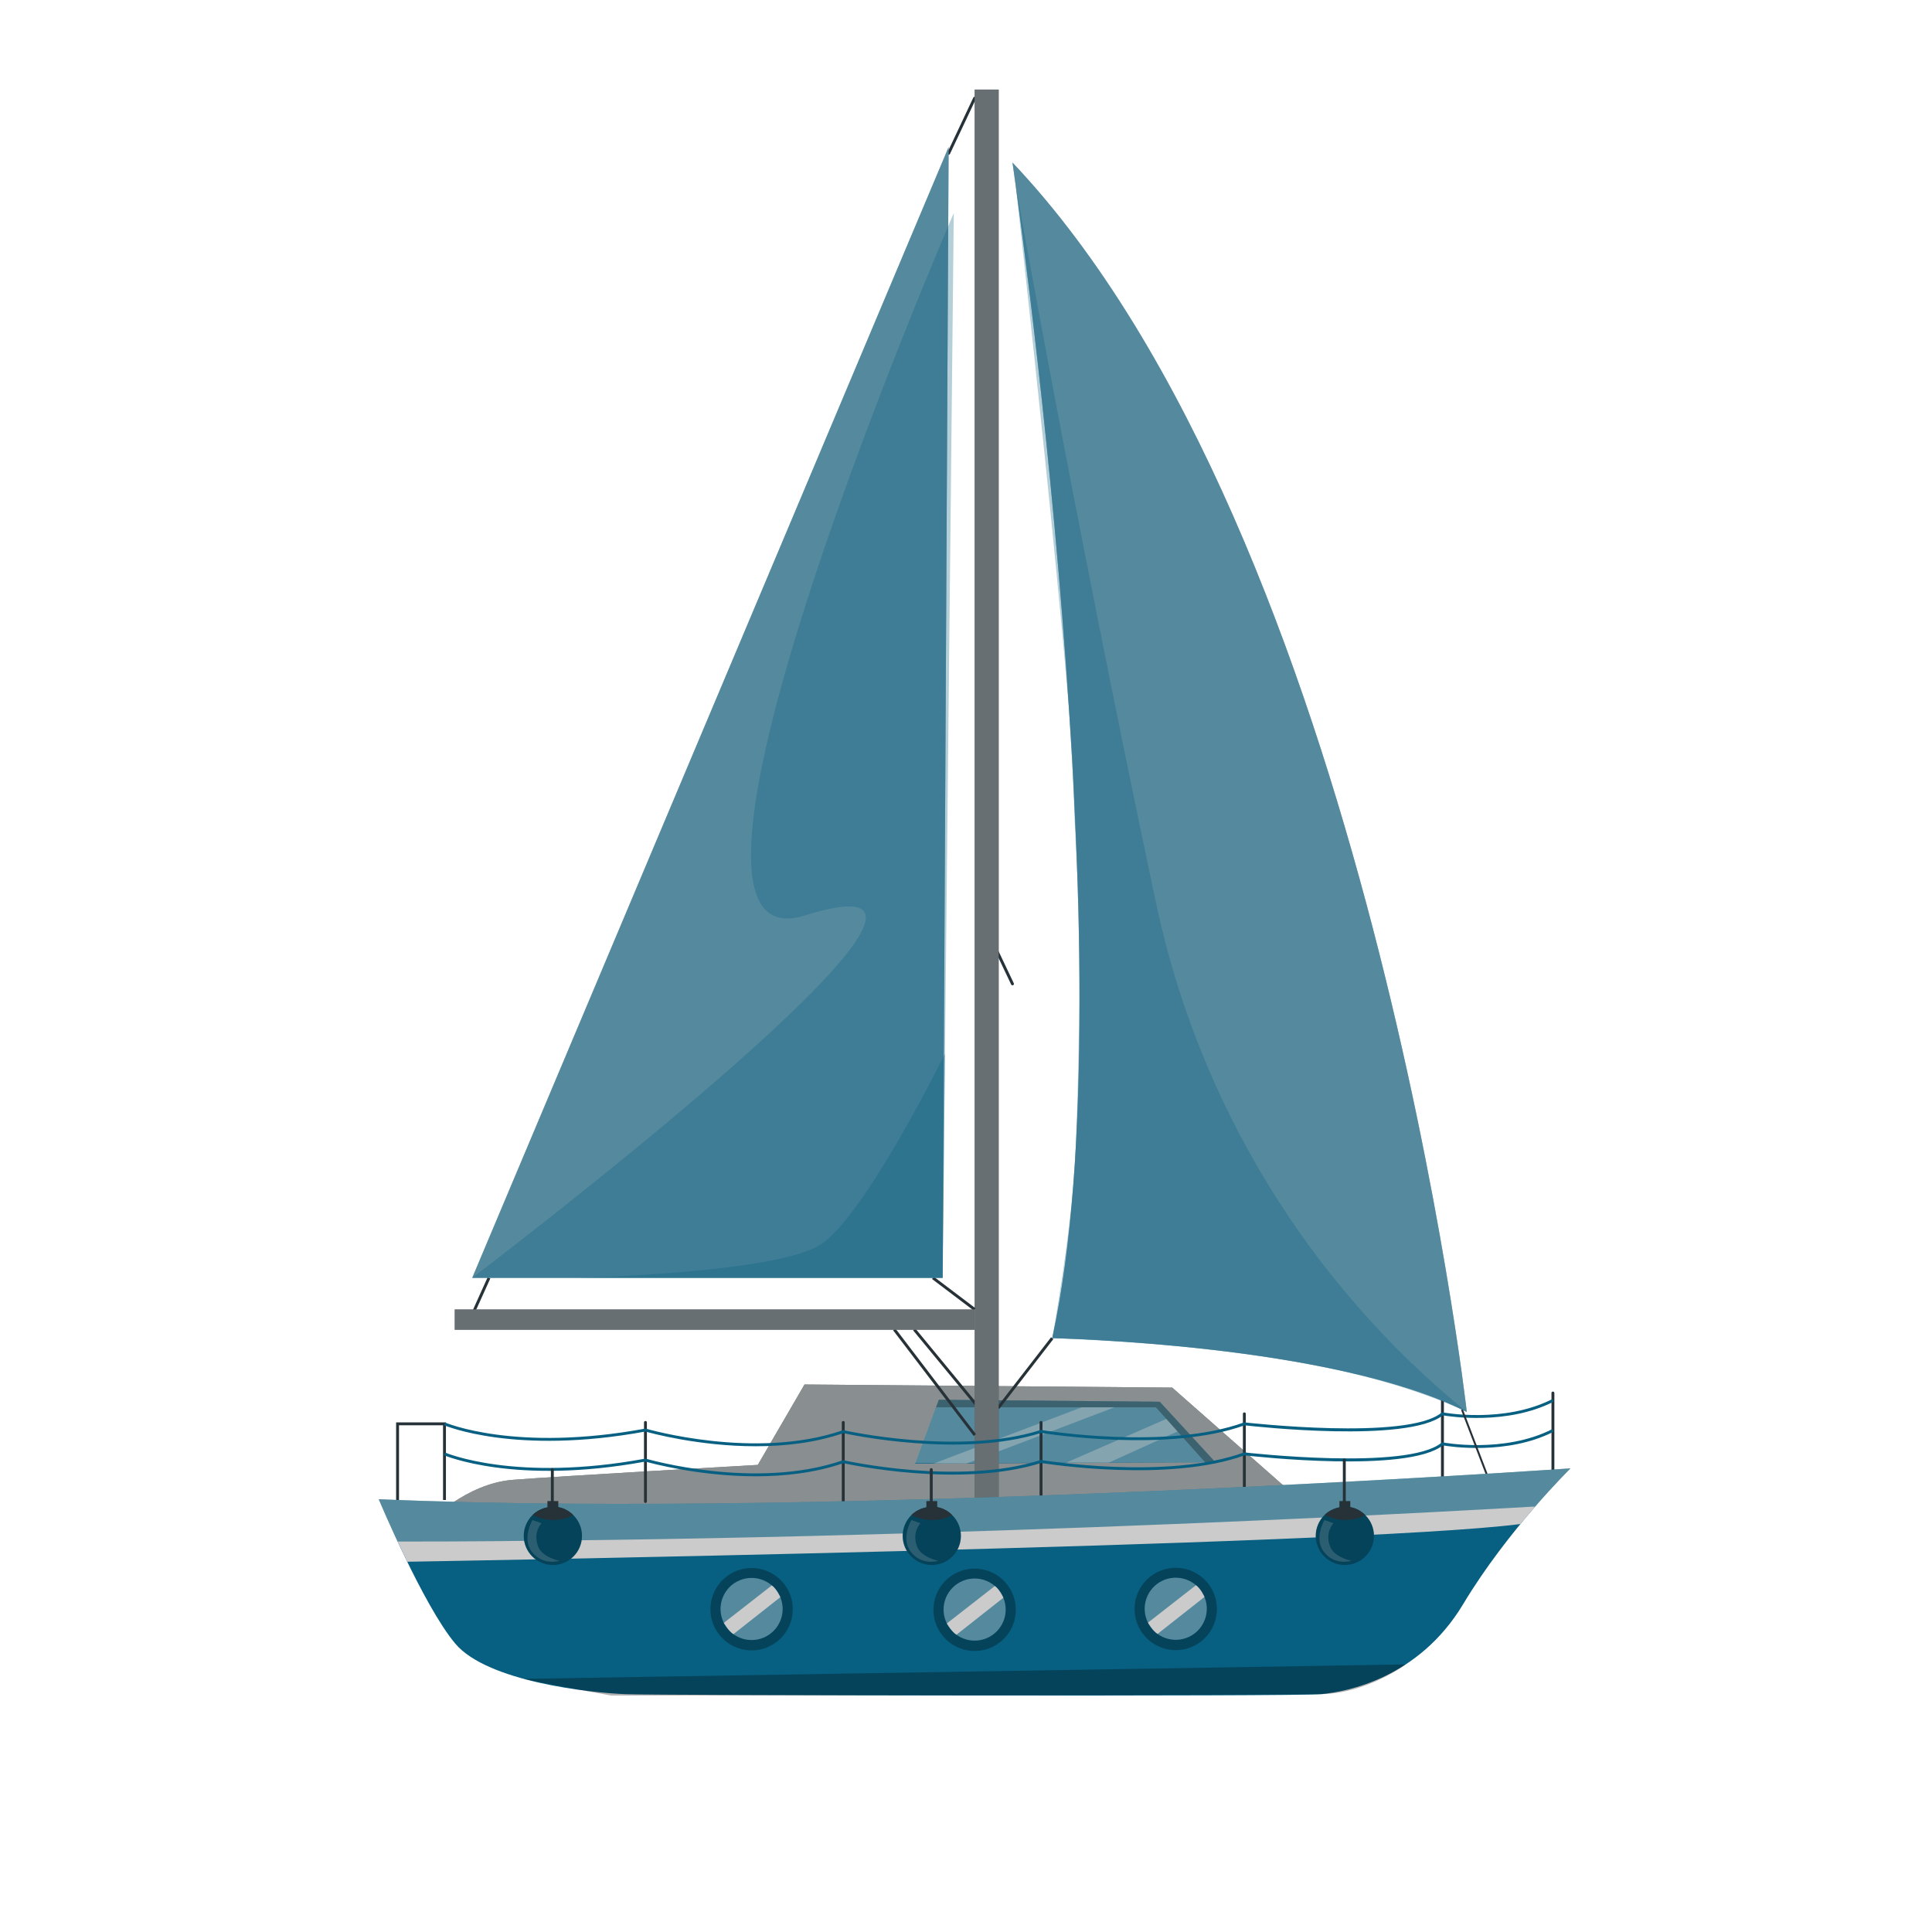 <?xml version="1.0" encoding="UTF-8"?> <svg xmlns="http://www.w3.org/2000/svg" width="386" height="386" viewBox="0 0 386 386" fill="none"> <g clip-path="url(#clip0_28_353)"> <path d="M202.285 196.862C202.177 196.862 202.073 196.801 202.023 196.697L197.011 186.139C196.942 185.994 197.004 185.821 197.148 185.753C197.293 185.685 197.465 185.747 197.534 185.89L202.547 196.448C202.615 196.592 202.553 196.765 202.409 196.834C202.369 196.853 202.326 196.862 202.285 196.862Z" fill="#263238"></path> <path d="M85.625 304.133C85.625 304.133 93.11 296.411 102.41 295.664C111.709 294.917 151.404 292.675 151.404 292.675L160.734 276.611L234.195 277.231L261.641 301.394L85.625 304.133Z" fill="#263238"></path> <path opacity="0.6" d="M85.625 304.133C85.625 304.133 93.11 296.411 102.41 295.664C111.709 294.917 151.404 292.675 151.404 292.675L160.734 276.611L234.195 277.231L261.641 301.394L85.625 304.133Z" fill="#CBCBCB"></path> <path d="M242.821 292.146L231.704 280.06L187.579 279.665L182.829 292.422L242.821 292.146Z" fill="#075F81"></path> <path opacity="0.4" d="M242.821 292.146L231.704 280.06L187.579 279.665L182.829 292.327L242.821 292.146Z" fill="#CBCBCB"></path> <path opacity="0.3" d="M187.019 281.17H230.941L240.771 292.155L242.981 292.327L231.703 280.06L187.579 279.665L187.019 281.17Z" fill="black"></path> <path opacity="0.4" d="M233.016 283.489L212.996 292.236H221.513L235.26 285.996L233.016 283.489Z" fill="#CBCBCB"></path> <path opacity="0.4" d="M222.669 281.17L193.078 292.422H186.498L216.122 281.17H222.669Z" fill="#CBCBCB"></path> <path d="M89.096 299.689H88.517V284.762H79.719V299.689H79.14V284.183H89.096V299.689Z" fill="#263238"></path> <path d="M128.667 284.188V299.995C128.667 300.368 129.246 300.368 129.246 299.995V284.188C129.246 283.815 128.667 283.815 128.667 284.188Z" fill="#263238"></path> <path d="M168.185 284.188V299.995C168.185 300.368 168.764 300.368 168.764 299.995V284.188C168.764 283.815 168.185 283.815 168.185 284.188Z" fill="#263238"></path> <path d="M207.701 284.188V299.995C207.701 300.368 208.28 300.368 208.28 299.995V284.188C208.28 283.815 207.701 283.815 207.701 284.188Z" fill="#263238"></path> <path d="M248.323 282.468V298.276C248.323 298.648 248.902 298.648 248.902 298.276V282.468C248.902 282.095 248.323 282.095 248.323 282.468Z" fill="#263238"></path> <path d="M287.901 279.793V295.6C287.901 295.973 288.48 295.973 288.48 295.6V279.793C288.48 279.42 287.901 279.42 287.901 279.793Z" fill="#263238"></path> <path d="M309.972 278.307V294.114C309.972 294.487 310.551 294.487 310.551 294.114V278.307C310.551 277.934 309.972 277.934 309.972 278.307Z" fill="#263238"></path> <path d="M199.534 17.894H194.724V299.995H199.534V17.894Z" fill="#263238"></path> <path d="M97.432 255.185L94.081 262.608L94.609 262.846L97.96 255.423L97.432 255.185Z" fill="#263238"></path> <path d="M189.53 30.926C189.49 30.926 189.447 30.917 189.408 30.898C189.263 30.83 189.201 30.657 189.269 30.513L194.463 19.493C194.531 19.348 194.704 19.286 194.848 19.354C194.993 19.422 195.055 19.595 194.986 19.739L189.793 30.759C189.744 30.864 189.639 30.926 189.53 30.926Z" fill="#263238"></path> <path d="M199.675 281.46H195.337L182.432 265.794L182.879 265.425L195.61 280.881H199.392L209.998 267.177L210.456 267.531L199.675 281.46Z" fill="#263238"></path> <path opacity="0.4" d="M199.534 17.894H194.724V299.995H199.534V17.894Z" fill="#CBCBCB"></path> <path d="M194.724 261.611H90.845V265.687H194.724V261.611Z" fill="#263238"></path> <path d="M186.56 255.073L186.211 255.535L194.548 261.843L194.898 261.382L186.56 255.073Z" fill="#263238"></path> <path d="M178.896 265.434L178.436 265.785L194.529 286.889L194.989 286.537L178.896 265.434Z" fill="#263238"></path> <path d="M94.347 255.302H188.338L189.53 29.379L94.347 255.302Z" fill="#075F81"></path> <path opacity="0.4" d="M94.347 255.302H188.338L189.53 29.379L94.347 255.302Z" fill="#CBCBCB"></path> <path opacity="0.4" d="M194.724 261.611H90.845V265.687H194.724V261.611Z" fill="#CBCBCB"></path> <path opacity="0.3" d="M94.347 255.302C94.347 255.302 210.141 167.504 160.718 182.922C124.946 194.082 190.556 42.577 190.556 42.577L188.339 255.301H94.347V255.302Z" fill="#075F81"></path> <path d="M150.99 288.951C139.547 288.951 129.848 286.268 128.942 286.01C102.866 290.802 88.83 284.798 88.69 284.737L88.924 284.207C89.062 284.267 102.98 290.206 128.905 285.428L128.973 285.415L129.039 285.435C129.257 285.499 150.938 291.797 168.379 285.756L168.458 285.729L168.538 285.748C168.766 285.798 191.543 290.896 207.904 285.713L207.971 285.692L208.039 285.704C208.289 285.746 233.106 289.8 248.515 284.199L248.579 284.176L248.647 284.185C248.972 284.222 281.178 287.867 288.008 282.245L288.113 282.158L288.247 282.184C288.368 282.208 300.444 284.463 310.131 279.534L310.393 280.05C301.082 284.788 289.634 283.009 288.271 282.776C281.143 288.36 250.727 285.004 248.65 284.767C233.497 290.239 209.488 286.522 208.015 286.287C192.005 291.328 170.012 286.664 168.492 286.331C162.806 288.286 156.682 288.951 150.992 288.951H150.99Z" fill="#075F81"></path> <path d="M150.99 294.951C139.547 294.951 129.848 292.268 128.942 292.01C102.866 296.802 88.83 290.798 88.69 290.737L88.924 290.207C89.062 290.267 102.98 296.206 128.905 291.428L128.973 291.415L129.039 291.435C129.257 291.499 150.938 297.797 168.379 291.756L168.458 291.729L168.538 291.748C168.766 291.799 191.543 296.896 207.904 291.713L207.971 291.692L208.039 291.704C208.289 291.746 233.106 295.8 248.515 290.199L248.579 290.176L248.647 290.185C248.972 290.222 281.178 293.868 288.008 288.245L288.113 288.158L288.247 288.184C288.368 288.208 300.444 290.463 310.131 285.534L310.393 286.05C301.082 290.788 289.634 289.01 288.271 288.776C281.143 294.36 250.727 291.004 248.65 290.767C233.497 296.239 209.488 292.523 208.015 292.287C192.005 297.328 170.012 292.664 168.492 292.331C162.806 294.286 156.682 294.951 150.992 294.951H150.99Z" fill="#075F81"></path> <path d="M297.257 295.669L291.91 281.695L292.271 281.557L297.618 295.531L297.257 295.669Z" fill="#263238"></path> <path d="M210.227 267.354C210.227 267.354 266.394 268.489 293.059 282.104C293.059 282.104 273.202 107.363 202.284 32.474C202.284 32.474 226.113 195.302 210.227 267.354Z" fill="#075F81"></path> <path opacity="0.4" d="M210.227 267.354C210.227 267.354 266.394 268.489 293.059 282.104C293.059 282.104 273.202 107.363 202.284 32.474C202.284 32.474 226.113 195.302 210.227 267.354Z" fill="#CBCBCB"></path> <path d="M75.669 299.534C75.669 299.534 84.542 320.732 90.951 328.373C97.36 336.015 118.065 338.233 124.967 338.48C131.869 338.726 258.812 338.973 263.988 338.48C269.164 337.986 283.461 335.275 292.334 320.486C301.208 305.697 313.779 293.372 313.779 293.372C313.542 293.372 167.995 303.53 75.669 299.534Z" fill="#075F81"></path> <path d="M79.429 307.972L81.363 312.026C81.363 312.026 269.778 308.869 303.766 304.491L306.727 300.987C306.727 300.987 190.814 307.972 79.429 307.971V307.972Z" fill="#CBCBCB"></path> <path opacity="0.4" d="M75.669 299.534C75.669 299.534 77.192 303.171 79.429 307.972C79.429 307.972 257.411 308.25 306.728 300.988C310.803 296.292 313.78 293.372 313.78 293.372C313.543 293.372 167.995 303.53 75.669 299.534Z" fill="#CBCBCB"></path> <path opacity="0.3" d="M158.168 323.408C159.217 318.988 156.484 314.555 152.063 313.506C147.643 312.458 143.21 315.191 142.161 319.611C141.113 324.031 143.846 328.465 148.266 329.513C152.687 330.562 157.12 327.829 158.168 323.408Z" fill="black"></path> <path d="M152.525 327.198C155.692 325.893 157.202 322.269 155.897 319.102C154.593 315.935 150.969 314.425 147.802 315.729C144.635 317.033 143.125 320.658 144.429 323.825C145.733 326.992 149.358 328.502 152.525 327.198Z" fill="#075F81"></path> <path opacity="0.4" d="M152.525 327.198C155.692 325.893 157.202 322.269 155.897 319.102C154.593 315.935 150.969 314.425 147.802 315.729C144.635 317.033 143.125 320.658 144.429 323.825C145.733 326.992 149.358 328.502 152.525 327.198Z" fill="#CBCBCB"></path> <path d="M154.202 316.759L144.619 324.235C144.619 324.235 145.609 325.932 146.537 326.487L155.901 319.106C155.901 319.106 155.166 317.439 154.202 316.759Z" fill="#CBCBCB"></path> <path opacity="0.3" d="M200.699 327.279C203.821 323.978 203.676 318.772 200.376 315.65C197.075 312.528 191.869 312.673 188.747 315.973C185.625 319.274 185.77 324.48 189.07 327.602C192.371 330.724 197.577 330.579 200.699 327.279Z" fill="black"></path> <path d="M199.109 325.965C201.531 323.543 201.531 319.616 199.109 317.194C196.688 314.773 192.761 314.773 190.339 317.194C187.917 319.616 187.917 323.543 190.339 325.965C192.761 328.387 196.688 328.387 199.109 325.965Z" fill="#075F81"></path> <path opacity="0.4" d="M199.109 325.965C201.531 323.543 201.531 319.616 199.109 317.194C196.688 314.773 192.761 314.773 190.339 317.194C187.917 319.616 187.917 323.543 190.339 325.965C192.761 328.387 196.688 328.387 199.109 325.965Z" fill="#CBCBCB"></path> <path d="M198.762 316.875L189.179 324.351C189.179 324.351 190.168 326.049 191.096 326.603L200.461 319.222C200.461 319.222 199.726 317.555 198.762 316.875Z" fill="#CBCBCB"></path> <path opacity="0.3" d="M240.721 327.279C243.933 324.067 243.933 318.858 240.721 315.646C237.508 312.434 232.3 312.434 229.088 315.646C225.876 318.858 225.876 324.067 229.088 327.279C232.3 330.491 237.508 330.491 240.721 327.279Z" fill="black"></path> <path d="M240.942 322.839C241.726 319.505 239.659 316.166 236.325 315.382C232.991 314.598 229.652 316.665 228.868 319.999C228.084 323.333 230.151 326.671 233.485 327.456C236.819 328.24 240.157 326.173 240.942 322.839Z" fill="#075F81"></path> <path opacity="0.4" d="M240.942 322.839C241.726 319.505 239.659 316.166 236.325 315.382C232.991 314.598 229.652 316.665 228.868 319.999C228.084 323.333 230.151 326.671 233.485 327.456C236.819 328.24 240.157 326.173 240.942 322.839Z" fill="#CBCBCB"></path> <path d="M238.942 316.715L229.359 324.191C229.359 324.191 230.349 325.888 231.277 326.443L240.641 319.061C240.641 319.061 239.906 317.394 238.942 316.714V316.715Z" fill="#CBCBCB"></path> <path opacity="0.3" d="M202.908 36.908C202.908 36.908 214.471 102.572 230.962 180.4C239.437 220.397 261.356 256.289 293.059 282.105C272.388 272.499 243.178 268.662 210.228 267.354C210.228 267.354 214.306 245.067 214.921 229.465C215.293 220.012 215.831 201.824 215.598 185.285C215.447 174.528 214.53 164.389 214.534 158.08C214.545 140.856 202.909 36.908 202.909 36.908L202.908 36.908Z" fill="#075F81"></path> <path d="M110.061 293.609V300.016C110.061 300.388 110.64 300.388 110.64 300.016V293.609C110.64 293.236 110.061 293.236 110.061 293.609Z" fill="#263238"></path> <path d="M111.545 299.902H109.373V301.318H111.545V299.902Z" fill="#263238"></path> <path d="M110.459 312.675C113.671 312.675 116.275 310.072 116.275 306.86C116.275 303.648 113.671 301.044 110.459 301.044C107.247 301.044 104.644 303.648 104.644 306.86C104.644 310.072 107.247 312.675 110.459 312.675Z" fill="#075F81"></path> <path opacity="0.3" d="M110.459 312.675C113.671 312.675 116.275 310.072 116.275 306.86C116.275 303.648 113.671 301.044 110.459 301.044C107.247 301.044 104.644 303.648 104.644 306.86C104.644 310.072 107.247 312.675 110.459 312.675Z" fill="black"></path> <path opacity="0.2" d="M106.392 303.692C106.392 303.692 104.211 307.339 106.24 310.008C108.434 312.896 111.746 311.835 111.746 311.835C111.746 311.835 108.37 311.141 107.538 309.046C106.392 306.16 108.187 304.333 108.187 304.333L106.392 303.692Z" fill="#CBCBCB"></path> <path d="M106.391 302.704C106.391 302.704 110.461 304.929 114.525 302.704C114.525 302.704 113.011 300.914 110.458 301.044C107.905 301.174 106.663 302.42 106.391 302.704H106.391Z" fill="#263238"></path> <path d="M185.768 293.609V300.016C185.768 300.388 186.347 300.388 186.347 300.016V293.609C186.347 293.236 185.768 293.236 185.768 293.609Z" fill="#263238"></path> <path d="M187.252 299.902H185.08V301.318H187.252V299.902Z" fill="#263238"></path> <path d="M186.165 312.675C189.377 312.675 191.981 310.072 191.981 306.86C191.981 303.648 189.377 301.044 186.165 301.044C182.953 301.044 180.35 303.648 180.35 306.86C180.35 310.072 182.953 312.675 186.165 312.675Z" fill="#075F81"></path> <path opacity="0.3" d="M186.165 312.675C189.377 312.675 191.981 310.072 191.981 306.86C191.981 303.648 189.377 301.044 186.165 301.044C182.953 301.044 180.35 303.648 180.35 306.86C180.35 310.072 182.953 312.675 186.165 312.675Z" fill="black"></path> <path opacity="0.2" d="M182.099 303.692C182.099 303.692 179.919 307.339 181.947 310.008C184.141 312.896 187.453 311.835 187.453 311.835C187.453 311.835 184.077 311.141 183.245 309.046C182.099 306.16 183.894 304.333 183.894 304.333L182.099 303.692Z" fill="#CBCBCB"></path> <path d="M182.099 302.704C182.099 302.704 186.168 304.929 190.233 302.704C190.233 302.704 188.719 300.914 186.166 301.044C183.614 301.174 182.371 302.42 182.099 302.704Z" fill="#263238"></path> <path d="M268.294 291.676V300.015C268.294 300.388 268.873 300.388 268.873 300.015V291.676C268.873 291.303 268.294 291.303 268.294 291.676Z" fill="#263238"></path> <path d="M269.778 299.902H267.606V301.318H269.778V299.902Z" fill="#263238"></path> <path d="M268.692 312.675C271.904 312.675 274.508 310.072 274.508 306.86C274.508 303.648 271.904 301.044 268.692 301.044C265.481 301.044 262.877 303.648 262.877 306.86C262.877 310.072 265.481 312.675 268.692 312.675Z" fill="#075F81"></path> <path opacity="0.3" d="M268.692 312.675C271.904 312.675 274.508 310.072 274.508 306.86C274.508 303.648 271.904 301.044 268.692 301.044C265.481 301.044 262.877 303.648 262.877 306.86C262.877 310.072 265.481 312.675 268.692 312.675Z" fill="black"></path> <path opacity="0.2" d="M264.625 303.692C264.625 303.692 262.445 307.339 264.473 310.008C266.667 312.896 269.98 311.835 269.98 311.835C269.98 311.835 266.604 311.141 265.771 309.046C264.625 306.16 266.421 304.333 266.421 304.333L264.625 303.692Z" fill="#CBCBCB"></path> <path d="M264.625 302.704C264.625 302.704 268.694 304.929 272.759 302.704C272.759 302.704 271.245 300.914 268.692 301.044C266.139 301.174 264.897 302.42 264.625 302.704Z" fill="#263238"></path> <path opacity="0.3" d="M115.376 255.302C115.376 255.302 154.89 254.394 163.854 248.723C172.817 243.052 188.806 210.491 188.806 210.491L188.338 255.302H115.376Z" fill="#075F81"></path> <path opacity="0.3" d="M104.644 335.423L280.846 332.539C280.846 332.539 273.224 338.309 263.988 338.48C254.752 338.651 122.129 338.765 122.129 338.765C122.129 338.765 106.401 335.93 104.644 335.424L104.644 335.423Z" fill="black"></path> </g> <defs> <clipPath id="clip0_28_353"> <rect width="386" height="386" fill="white"></rect> </clipPath> </defs> </svg> 
